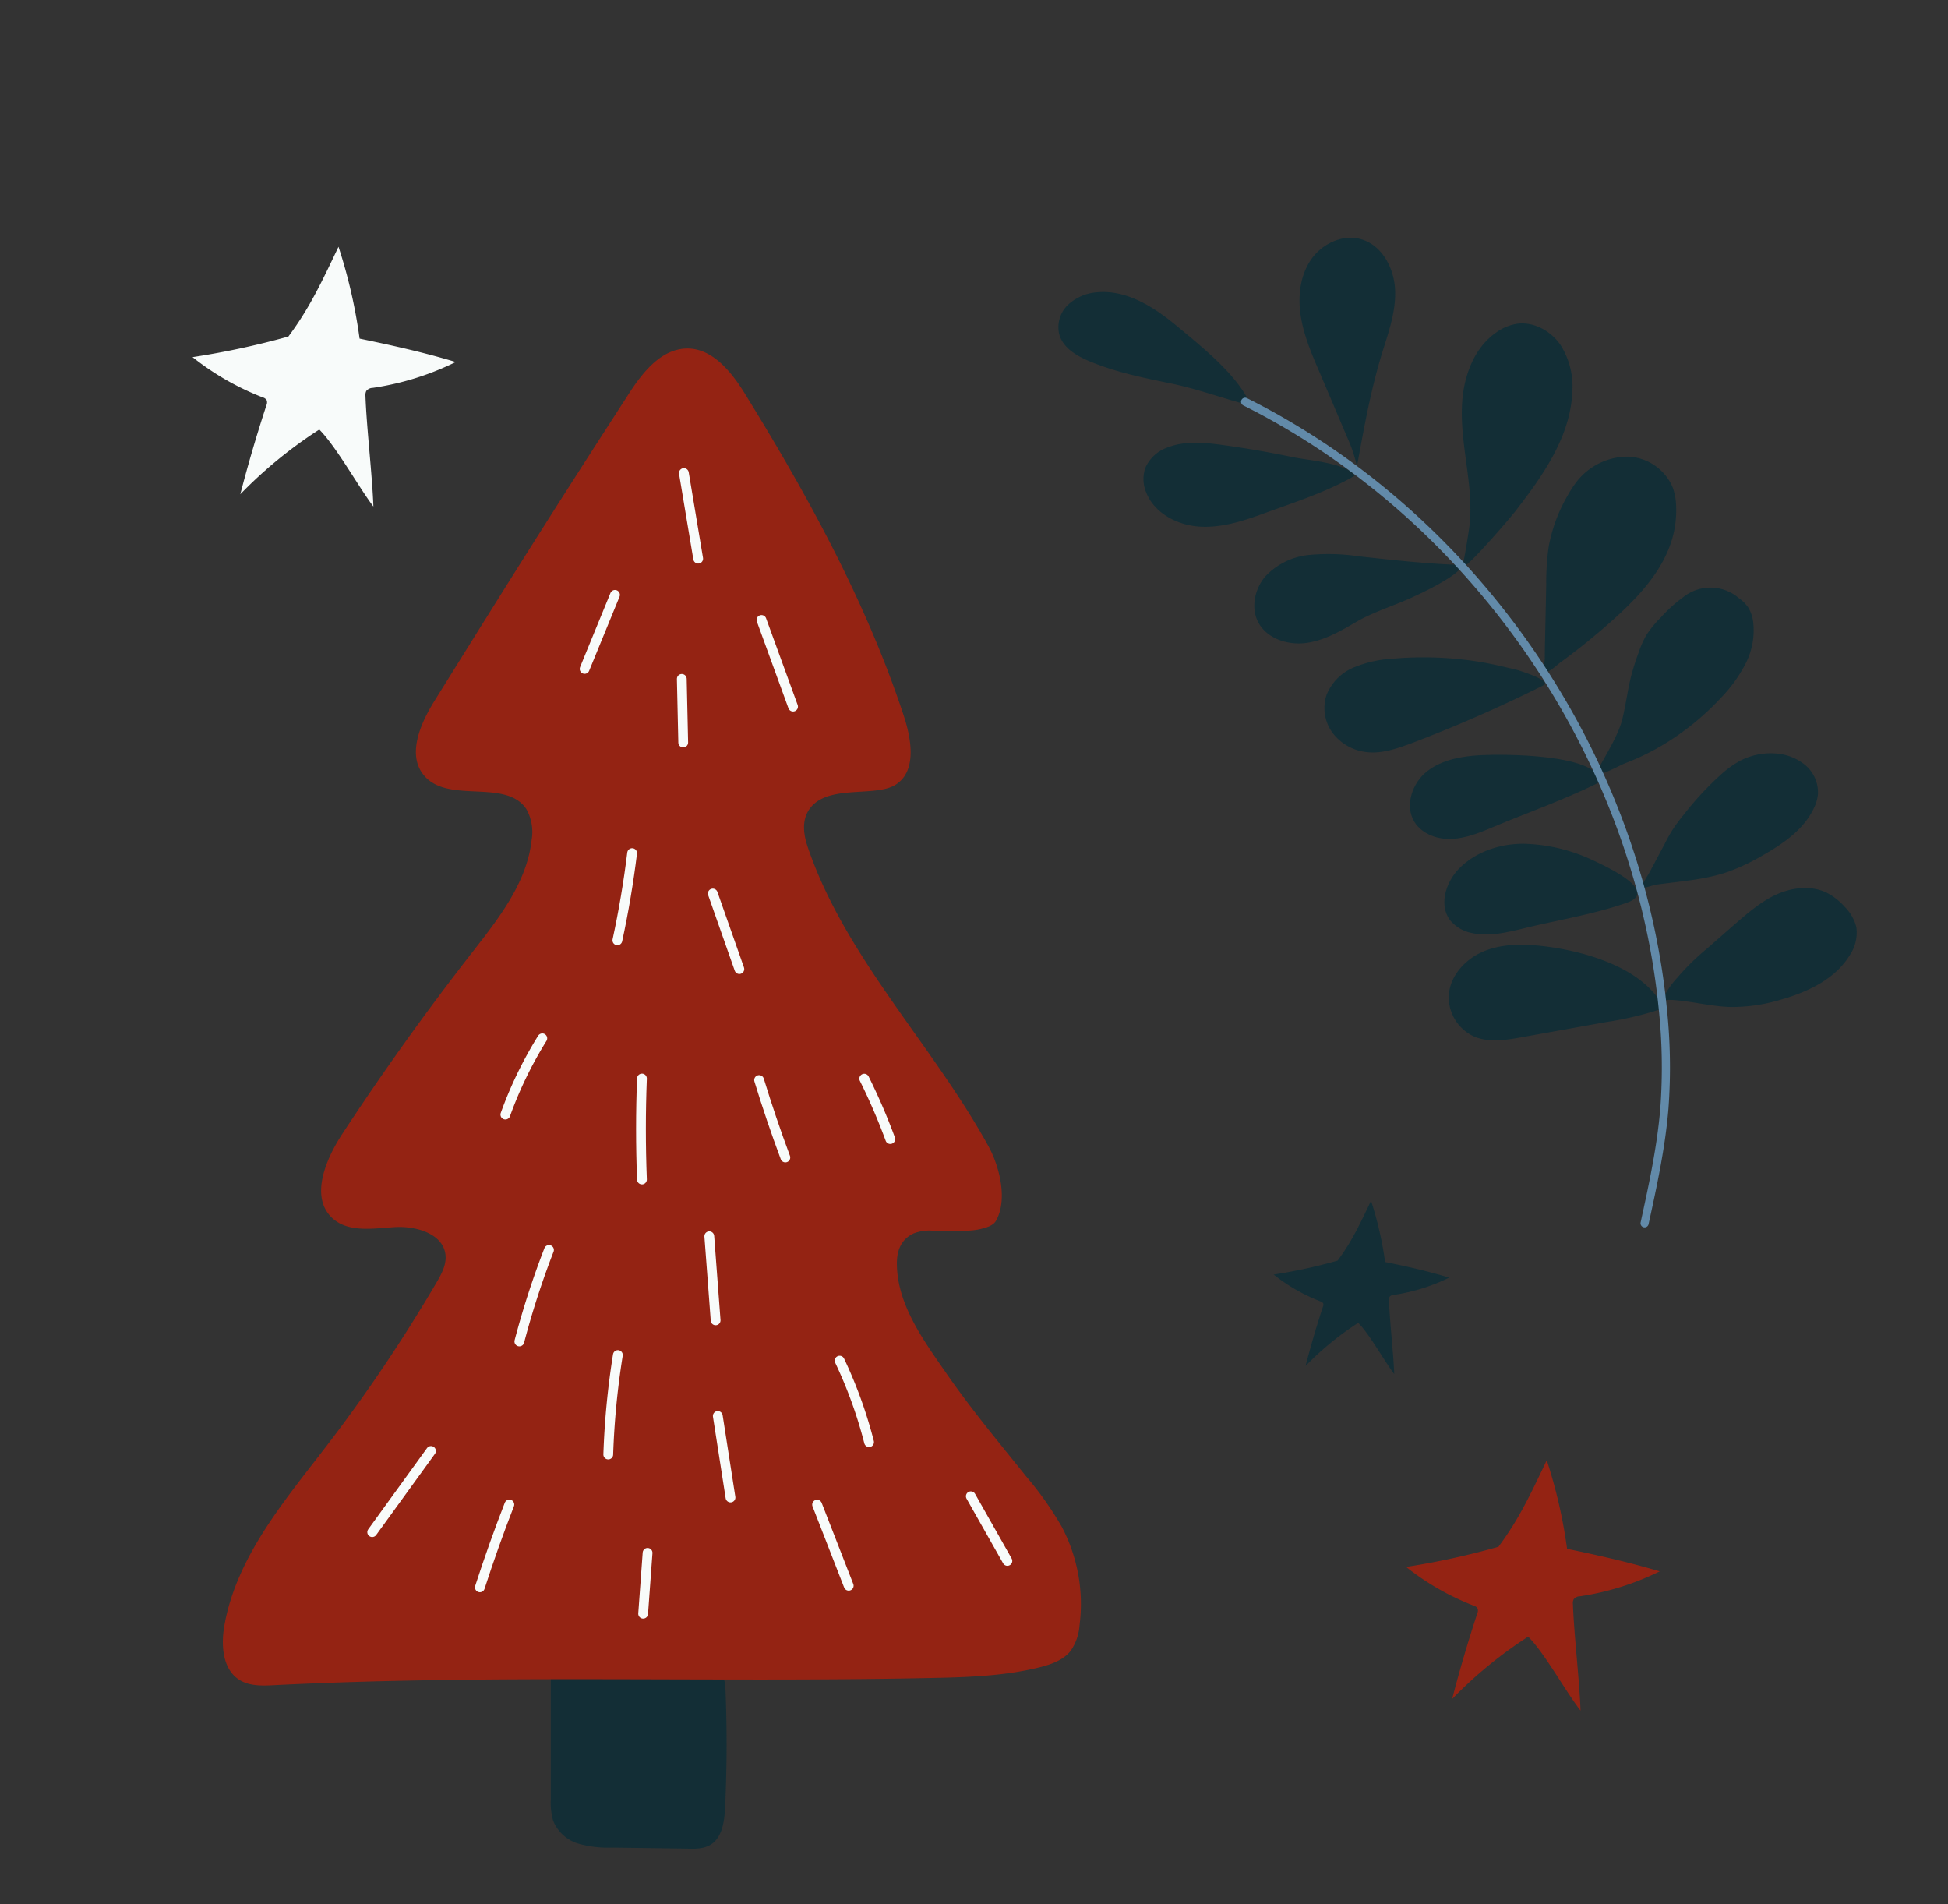 <?xml version="1.0" encoding="UTF-8"?> <svg xmlns="http://www.w3.org/2000/svg" id="Layer_1" data-name="Layer 1" viewBox="0 0 440 430"><rect x="0" y="0" width="440" height="430" fill="#333333" stroke="none"/> <defs> <style>.cls-1{fill:#132e36;}.cls-2{fill:#942313;}.cls-3,.cls-5{fill:none;stroke-linecap:round;stroke-linejoin:round;}.cls-3{stroke:#f8fbfa;stroke-width:2.21px;}.cls-4{fill:#f8fbfa;}.cls-5{stroke:#628aa9;stroke-width:1.84px;}</style> </defs> <title>5</title> <path class="cls-1" d="M162.37,378.42c1-.09,1.42,1.33,1.47,2.41q.58,13.56-.05,27.13c-.14,3.15-.59,6.78-3.1,8.49-1.57,1.06-3.56,1.07-5.42,1l-17.07-.23a24.26,24.26,0,0,1-7.6-.9,8.89,8.89,0,0,1-5.64-5.12,14.48,14.48,0,0,1-.55-4.83l0-28.57C137,378.29,149.78,377.62,162.37,378.42Z"></path> <path class="cls-2" d="M206.33,278.55c-2.77,1.31-3.77,3.8-3.75,6.87.07,8.94,5.65,16.75,10.75,24.1,6,8.69,11.86,15.67,18.48,23.92a74.51,74.51,0,0,1,8,11.32A37.34,37.34,0,0,1,243.84,367a11.6,11.6,0,0,1-2,5.79c-1.67,2.12-4.4,3.07-7,3.72-8.34,2.08-17,2.27-25.62,2.44-49,1-98.45-.86-147.43,1.61-2.64.14-5.45.2-7.69-1.19-3.86-2.39-4.21-7.87-3.41-12.34,2.75-15.42,13.47-28,23-40.41a357.36,357.36,0,0,0,24.88-36.95c1.13-1.93,2.28-4,2.06-6.26-.49-4.81-6.65-6.6-11.48-6.3s-10.36,1.28-14-1.95c-5.14-4.62-1.74-13.05,2-18.84Q91,235.17,106.51,215.26c6-7.69,12.47-15.8,13.56-25.5a10.65,10.65,0,0,0-1.15-7c-4.56-7-17.47-1.22-23-7.48-4.14-4.63-1-11.88,2.31-17.15,17.24-27.69,26.22-42.05,43.95-69.43,3.13-4.83,7.27-9.93,13-10S165.25,84,168.31,89c14.19,23,27.34,46.92,35.81,72.58,1.77,5.39,3,12.56-1.81,15.62s-16.4-.47-19.93,6.26c-1.25,2.39-.8,5.26.06,7.81,8.38,24.75,28.17,44.59,40.77,67.48,2.62,4.74,4.42,12.22,1.76,16.93-.67,1.18-2.37,1.59-3.69,1.91a16.1,16.1,0,0,1-4,.31l-6.84,0A9.83,9.83,0,0,0,206.33,278.55Z"></path> <path class="cls-3" d="M138.91,134.33q-3.42,8.37-6.86,16.73"></path> <path class="cls-3" d="M154,153.31q.17,7.19.32,14.37"></path> <path class="cls-3" d="M142.78,192.65c-.81,6.61-1.92,13.19-3.33,19.7"></path> <path class="cls-3" d="M161,201.78l6,17.06"></path> <path class="cls-3" d="M122.49,234.48a90.59,90.59,0,0,0-8.34,17.22"></path> <path class="cls-3" d="M145,243.56q-.44,11.38,0,22.8"></path> <path class="cls-3" d="M171.46,243.9q2.7,8.83,5.93,17.49"></path> <path class="cls-3" d="M124,282.27a191.35,191.35,0,0,0-6.69,20.66"></path> <path class="cls-3" d="M160.21,279.17q.72,9.51,1.43,19"></path> <path class="cls-3" d="M139.56,306a179.91,179.91,0,0,0-2.17,22.46"></path> <path class="cls-3" d="M97.35,327.66,84.07,346"></path> <path class="cls-3" d="M115.05,339.75q-3.6,9.25-6.66,18.71"></path> <path class="cls-3" d="M162.13,319.76,165,338.17"></path> <path class="cls-3" d="M189.65,307.27a101.83,101.83,0,0,1,6.65,18.4"></path> <path class="cls-3" d="M184.56,339.78l7.14,18.32"></path> <path class="cls-3" d="M219.28,337.89l8.26,14.6"></path> <path class="cls-3" d="M195.21,243.59a138,138,0,0,1,5.88,13.64"></path> <path class="cls-3" d="M172,140l7.13,19.57"></path> <path class="cls-3" d="M154.47,106.82q1.62,9.66,3.23,19.34"></path> <path class="cls-3" d="M146.27,350.67q-.51,6.87-1,13.74"></path> <path class="cls-2" d="M345.17,369.6A97.52,97.52,0,0,0,328,383.67q2.53-9.75,5.68-19.33a1.56,1.56,0,0,0,.08-1.08,1.42,1.42,0,0,0-.88-.66,58.72,58.72,0,0,1-15.28-8.75,175.48,175.48,0,0,0,20.86-4.55c4.76-6.39,7.44-12.3,10.91-19.54a113.21,113.21,0,0,1,4.59,20c7.18,1.49,13.88,3,20.92,5.09a60.84,60.84,0,0,1-18,5.63,1.85,1.85,0,0,0-1.42.66,2,2,0,0,0-.18,1.15c.25,6.91,1.47,17.1,1.72,24C353.68,382.08,348.92,373.33,345.17,369.6Z"></path> <path class="cls-4" d="M72.12,97a101.17,101.17,0,0,0-17.84,14.61q2.63-10.14,5.89-20.07a1.62,1.62,0,0,0,.09-1.12,1.47,1.47,0,0,0-.92-.68,60.93,60.93,0,0,1-15.85-9.09A183.26,183.26,0,0,0,65.14,76c4.94-6.63,7.72-12.76,11.32-20.28a117.16,117.16,0,0,1,4.76,20.75c7.46,1.55,14.41,3.08,21.72,5.28a62.94,62.94,0,0,1-18.73,5.84,1.93,1.93,0,0,0-1.47.69,2.16,2.16,0,0,0-.19,1.19c.26,7.18,1.53,17.75,1.79,24.92C81,110,76,100.9,72.12,97Z"></path> <path class="cls-1" d="M246,81.54c-2.89-1.21-5.91-3-6.75-6.05a7,7,0,0,1,2-6.68A10.76,10.76,0,0,1,247.89,66c6.68-.58,12.86,3.39,18,7.68,5.47,4.56,13.93,11.22,16.65,17.93-6-1.52-11.84-3.73-18-5S251.94,84.05,246,81.54Z"></path> <path class="cls-1" d="M276.22,100.5c-4.13-.56-8.46-1-12.36.5a8.57,8.57,0,0,0-5.18,4.69,7.85,7.85,0,0,0,.24,5.58c1.86,4.65,7,7.32,12,7.65s9.92-1.28,14.63-3c6.77-2.46,14.21-4.85,20.43-8.49-1.74-2.85-10.6-3.49-13.91-4.18Q284.21,101.6,276.22,100.5Z"></path> <path class="cls-1" d="M306.93,125.63a46.43,46.43,0,0,0-11.23-.31,15.65,15.65,0,0,0-9.9,4.85c-2.44,2.85-3.34,7.19-1.53,10.48,2,3.61,6.63,5.08,10.72,4.55s7.78-2.67,11.34-4.75,7.79-3.43,11.58-5.08c2.5-1.08,11.73-5.34,12.48-7.83C324.39,127.58,312.47,126.24,306.93,125.63Z"></path> <path class="cls-1" d="M314.32,148.77a26.28,26.28,0,0,0-8.64,2,11.25,11.25,0,0,0-6.06,6.19,9.47,9.47,0,0,0,1.55,8.77,11.21,11.21,0,0,0,8,4.16c3.44.25,6.8-1,10-2.18q15-5.73,29.43-12.93c2.19-1.1-6-3.5-5.82-3.47-3.05-.72-6.05-1.47-9.15-1.94A80.18,80.18,0,0,0,314.32,148.77Z"></path> <path class="cls-1" d="M334.53,170.53c-4.3.22-8.8,1-12.18,3.64s-5.13,7.78-2.87,11.44c1.72,2.76,5.22,4,8.46,3.84s6.32-1.42,9.31-2.68c8.07-3.39,16.57-6.34,24.37-10.3C360.53,170.17,339.37,170.29,334.53,170.53Z"></path> <path class="cls-1" d="M359.22,194a38.61,38.61,0,0,0-15.16-3.46c-5.22,0-10.56,1.75-14.29,5.4-3.17,3.1-4.9,8.44-2.17,11.94a8.44,8.44,0,0,0,4.91,2.83c3.77.83,7.68-.11,11.42-1,7.72-1.92,16-3.2,23.54-5.86S362.48,195.52,359.22,194Z"></path> <path class="cls-1" d="M347.74,213.57c-4.32-.44-8.83-.37-12.81,1.35s-7.35,5.39-7.68,9.72a9.74,9.74,0,0,0,5.85,9.49c3.31,1.35,7.06.74,10.58.11l19.07-3.43a75.34,75.34,0,0,0,13.06-3.15C371.36,218.35,357.24,214.55,347.74,213.57Z"></path> <path class="cls-1" d="M304.31,98.79q-3.21-7.56-6.43-15.13c-1.72-4-3.45-8.12-4.1-12.45s-.13-9,2.37-12.62,7.23-5.81,11.43-4.53c4.63,1.4,7.3,6.5,7.53,11.33s-1.43,9.52-2.87,14.14c-2.63,8.49-4.14,17.08-5.74,25.78A33.56,33.56,0,0,0,304.31,98.79Z"></path> <path class="cls-1" d="M331.76,109c-.66-6-1.89-12.05-1.5-18.1s2.7-12.34,7.67-15.8a10.92,10.92,0,0,1,4.84-2c3.76-.46,7.54,1.67,9.7,4.79a17.51,17.51,0,0,1,2.66,10.84c-.5,9.93-6.58,18.6-12.67,26.47C341,117.18,329,131,330.39,127.54c.27-.69,1.58-8.57,1.68-10.24A50,50,0,0,0,331.76,109Z"></path> <path class="cls-1" d="M349.25,131.85a57,57,0,0,1,.55-8.37,35.78,35.78,0,0,1,4.27-11.55,25.32,25.32,0,0,1,1.74-2.74,14.72,14.72,0,0,1,11.48-6.07,11.41,11.41,0,0,1,10.55,7,13.83,13.83,0,0,1,.76,4.33,23.19,23.19,0,0,1-.66,6.32c-1.9,7.66-7.58,13.78-13.45,19.06a151.29,151.29,0,0,1-12.18,9.87c-.51.37-2.36,2.13-3,1.94-.82-.27-.39-2.38-.38-3,0-2.65.09-5.3.14-8Q349.17,136.26,349.25,131.85Z"></path> <path class="cls-1" d="M366.4,162.54c.81-3.21,1.2-6.52,2-9.74.46-1.77,1-3.5,1.64-5.22a23.62,23.62,0,0,1,1.73-4,24,24,0,0,1,3.44-4.22,31.83,31.83,0,0,1,5.11-4.6,9.81,9.81,0,0,1,12.43.31,8.41,8.41,0,0,1,2.05,2A8.11,8.11,0,0,1,396,140.5a16.43,16.43,0,0,1-1.72,9.37,32.31,32.31,0,0,1-5.65,7.8,59.74,59.74,0,0,1-13.43,10.79,54.09,54.09,0,0,1-8,3.85c-1.31.51-4,2.05-5.34,2.29-1.91.33-.88-.9-.23-2.07C363.21,169.67,365.6,165.71,366.4,162.54Z"></path> <path class="cls-1" d="M376.18,190.24c.51-1,1-1.92,1.6-2.84a37.06,37.06,0,0,1,2.49-3.37,70,70,0,0,1,8.83-9.46,22.58,22.58,0,0,1,3.91-2.75,14.89,14.89,0,0,1,8-1.67,11.68,11.68,0,0,1,6.78,2.65,8.1,8.1,0,0,1,2.84,6.55,9.38,9.38,0,0,1-1,3.31c-2.27,4.7-6.82,7.83-11.34,10.42a47.42,47.42,0,0,1-8.05,3.82c-5.2,1.79-10.78,2.12-16.23,2.89-.49.07-2.81.89-3,.63-.39-.49,1.21-2.75,1.49-3.27Z"></path> <path class="cls-1" d="M378.85,220.79a53.9,53.9,0,0,1,6.65-6.52l6.19-5.42c3-2.6,6-5.23,9.57-6.85s7.9-2.11,11.43-.36a13.84,13.84,0,0,1,3.95,3.11,9.94,9.94,0,0,1,2.66,4.63,9.05,9.05,0,0,1-1.46,6.28c-3.28,5.42-9.48,8.35-15.57,10.08A38.55,38.55,0,0,1,391,227.41c-4.43-.11-8.77-1.29-13.19-1.6a10.74,10.74,0,0,0-2.41.14A19.66,19.66,0,0,1,378.85,220.79Z"></path> <path class="cls-5" d="M281.24,90.73c51.63,25.82,88.45,79.16,94.29,136.58a126.42,126.42,0,0,1,.42,22.85c-.71,8.81-2.6,17.47-4.48,26.09"></path> <path class="cls-1" d="M306.78,298.73a67.85,67.85,0,0,0-11.89,9.74c1.17-4.5,2.48-9,3.93-13.38a1.09,1.09,0,0,0,.06-.75,1,1,0,0,0-.61-.45,40.55,40.55,0,0,1-10.58-6.06,121.06,121.06,0,0,0,14.44-3.15c3.29-4.42,5.15-8.51,7.55-13.52A79.39,79.39,0,0,1,312.86,285c5,1,9.6,2.05,14.47,3.52a42.21,42.21,0,0,1-12.48,3.89,1.3,1.3,0,0,0-1,.46,1.43,1.43,0,0,0-.12.8c.17,4.78,1,11.83,1.19,16.62C312.67,307.37,309.38,301.31,306.78,298.73Z"></path> </svg> 